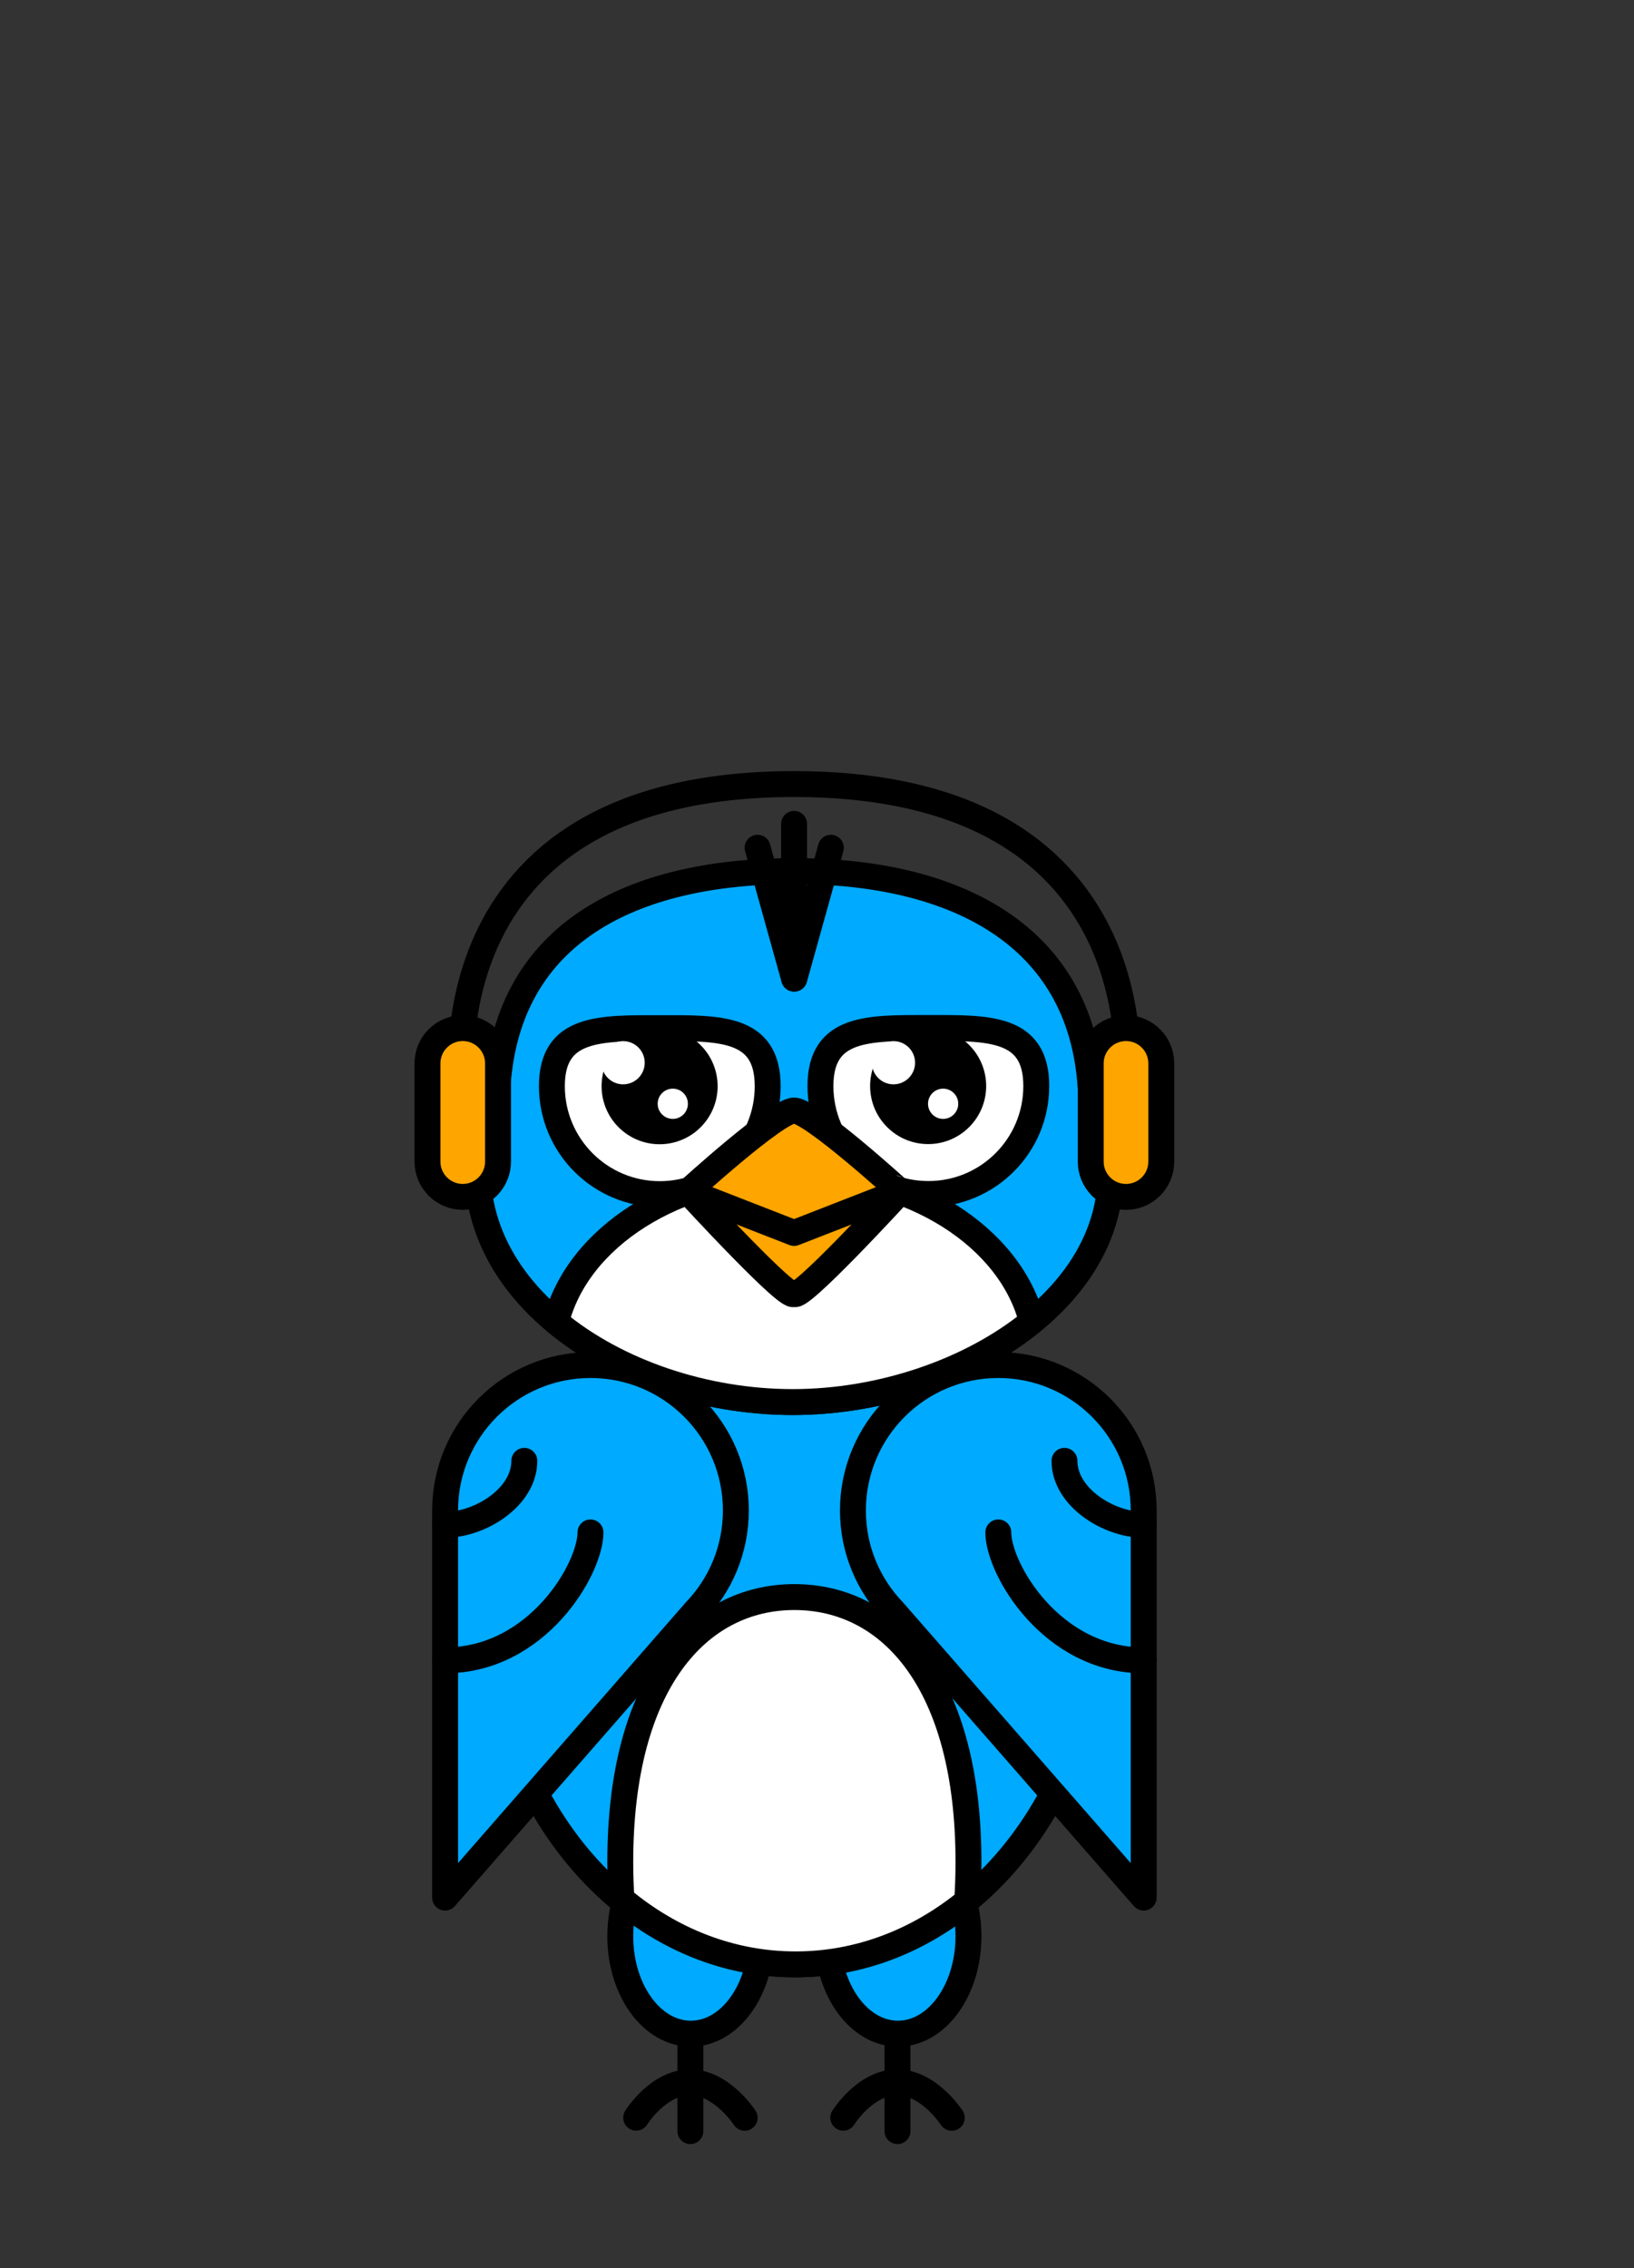 <?xml version="1.0" encoding="utf-8"?>
<!-- Generator: Adobe Illustrator 26.0.2, SVG Export Plug-In . SVG Version: 6.00 Build 0)  -->
<svg version="1.1" id="Слой_1" xmlns="http://www.w3.org/2000/svg" xmlns:xlink="http://www.w3.org/1999/xlink" x="0px" y="0px"
	 viewBox="0 0 378.42 525.11" style="enable-background:new 0 0 378.42 525.11;" xml:space="preserve">
<rect x="0" y="0" width="378.42" height="525.11" fill="#333333" stroke="none"/>
<style type="text/css">
	.st0{fill:none;stroke:#000000;stroke-width:6;stroke-linecap:round;stroke-linejoin:round;stroke-miterlimit:10;}
	.st1{fill:#00AAFF;stroke:#000000;stroke-width:6;stroke-linecap:round;stroke-linejoin:round;stroke-miterlimit:10;}
	.st2{fill:#FFFFFF;stroke:#000000;stroke-width:6;stroke-linecap:round;stroke-linejoin:round;stroke-miterlimit:10;}
	.st3{fill:#FFFFFF;}
	.st4{fill:#FFA500;stroke:#000000;stroke-width:6;stroke-linecap:round;stroke-linejoin:round;stroke-miterlimit:10;}
</style>
<g>
	<g>
		<g>
			<path class="st0" d="M147.33,490.3c0,0,5.07-8.19,12.46-8.19s12.67,8.21,12.67,8.21"/>
			<path class="st0" d="M195.29,490.3c0,0,5.07-8.19,12.46-8.19s12.67,8.21,12.67,8.21"/>
			<line class="st0" x1="159.89" y1="493.41" x2="159.89" y2="452.84"/>
			<line class="st0" x1="207.85" y1="493.41" x2="207.85" y2="452.84"/>
		</g>
		<ellipse class="st1" cx="159.99" cy="448.3" rx="16.34" ry="22.54"/>
		<ellipse class="st1" cx="207.95" cy="448.3" rx="16.34" ry="22.54"/>
	</g>
	<path class="st1" d="M254.84,369.76c0,46.97-31.73,85.04-70.87,85.04s-70.87-38.07-70.87-85.04s31.35-53.72,70.49-53.72
		S254.84,322.8,254.84,369.76z"/>
	<g>
		<g>
			<path class="st1" d="M254.69,257.58c-0.7-1.97-1.39-3.8-2.09-5.51c-2.14-36.09-32.07-50.39-68.7-50.39
				c-35.8,0-65.21,13.01-68.52,47.94c-0.99,2.36-1.92,4.99-2.8,7.95c-11.67,39.11,30.2,67.04,71.01,67.04
				S268.25,296.07,254.69,257.58z"/>
			<g>
				<path class="st2" d="M177.79,251.47c0,13.8-11.18,24.99-24.98,25c-13.8,0-24.99-11.18-25-24.98c0-13.8,11.18-13.45,24.98-13.45
					C166.59,238.03,177.78,237.67,177.79,251.47z"/>
				<path class="st2" d="M190.01,251.46c0,13.8,11.19,24.99,25,24.98c13.8,0,24.99-11.19,24.98-25c0-13.8-11.19-13.44-25-13.44
					C201.19,238.01,190.01,237.66,190.01,251.46z"/>
				<ellipse transform="matrix(0.618 -0.786 0.786 0.618 -139.335 216.168)" cx="152.8" cy="251.48" rx="13.44" ry="13.44"/>
				<g>
					<circle class="st3" cx="144.31" cy="246.05" r="5"/>
					<circle class="st3" cx="155.81" cy="255.55" r="3.5"/>
				</g>
				<ellipse transform="matrix(0.707 -0.707 0.707 0.707 -114.831 225.675)" cx="215" cy="251.45" rx="13.44" ry="13.44"/>
				<g>
					<circle class="st3" cx="206.92" cy="246.05" r="5"/>
					<circle class="st3" cx="218.42" cy="255.55" r="3.5"/>
				</g>
			</g>
			<path class="st2" d="M183.59,324.61c20.15,0,41.04-6.96,55.39-18.65c-4.93-19.52-27.71-34.29-55.09-34.29
				c-27.42,0-50.24,14.82-55.11,34.39C142.89,317.75,163.37,324.61,183.59,324.61z"/>
			<path class="st4" d="M183.9,257.12c-4.02,0-24.58,18.76-24.58,18.76s24.58,26.77,24.58,23.48c0,3.29,24.58-23.48,24.58-23.48
				S187.92,257.12,183.9,257.12z"/>
			<polyline class="st0" points="159.32,275.88 183.9,285.46 208.48,275.88 			"/>
			<line class="st0" x1="183.9" y1="226.56" x2="175.45" y2="196.27"/>
			<line class="st0" x1="183.97" y1="226.56" x2="192.42" y2="196.27"/>
			<line class="st0" x1="183.9" y1="226.56" x2="183.9" y2="190.74"/>
			<path class="st0" d="M107.17,253.72c0,0-10.77-72.19,76.72-72.19s76.88,72.19,76.88,72.19"/>
			<path class="st4" d="M107.17,277.11L107.17,277.11c4.51,0,8.17-3.66,8.17-8.17V246.2c0-4.51-3.66-8.17-8.17-8.17h0
				c-4.51,0-8.17,3.66-8.17,8.17v22.74C99,273.45,102.66,277.11,107.17,277.11z"/>
			<path class="st4" d="M260.77,277.11L260.77,277.11c4.51,0,8.17-3.66,8.17-8.17V246.2c0-4.51-3.66-8.17-8.17-8.17h0
				c-4.51,0-8.17,3.66-8.17,8.17v22.74C252.6,273.45,256.26,277.11,260.77,277.11z"/>
		</g>
	</g>
	<g>
		<g>
			<path class="st1" d="M231.2,316.04c-18.6,0-33.67,15.07-33.67,33.67c0,9.1,3.61,17.35,9.48,23.41l-0.01,0l57.87,66.22v-89.63
				C264.87,331.12,249.79,316.04,231.2,316.04z"/>
			<path class="st0" d="M231.2,354.79c0,8.42,12.31,29.62,33.67,29.62"/>
			<path class="st0" d="M246.52,338.22c0,8.42,10.22,14.81,18.35,14.81"/>
		</g>
		<g>
			<path class="st1" d="M136.75,316.04c18.6,0,33.67,15.07,33.67,33.67c0,9.1-3.61,17.35-9.48,23.41l0.01,0l-57.87,66.22v-89.63
				C103.08,331.12,118.16,316.04,136.75,316.04z"/>
			<path class="st0" d="M136.75,354.79c0,8.42-12.31,29.62-33.67,29.62"/>
			<path class="st0" d="M121.43,338.22c0,8.42-10.22,14.81-18.35,14.81"/>
		</g>
	</g>
	<path class="st2" d="M183.97,369.76c-22.27,0-40.32,19.84-40.32,61.34c0,2.9,0.1,5.76,0.27,8.57
		c11.45,9.53,25.34,15.13,40.33,15.13c14.73,0,28.4-5.39,39.74-14.62c0.19-2.98,0.3-6,0.3-9.08
		C224.29,389.6,206.24,369.76,183.97,369.76z"/>
</g>
</svg>
